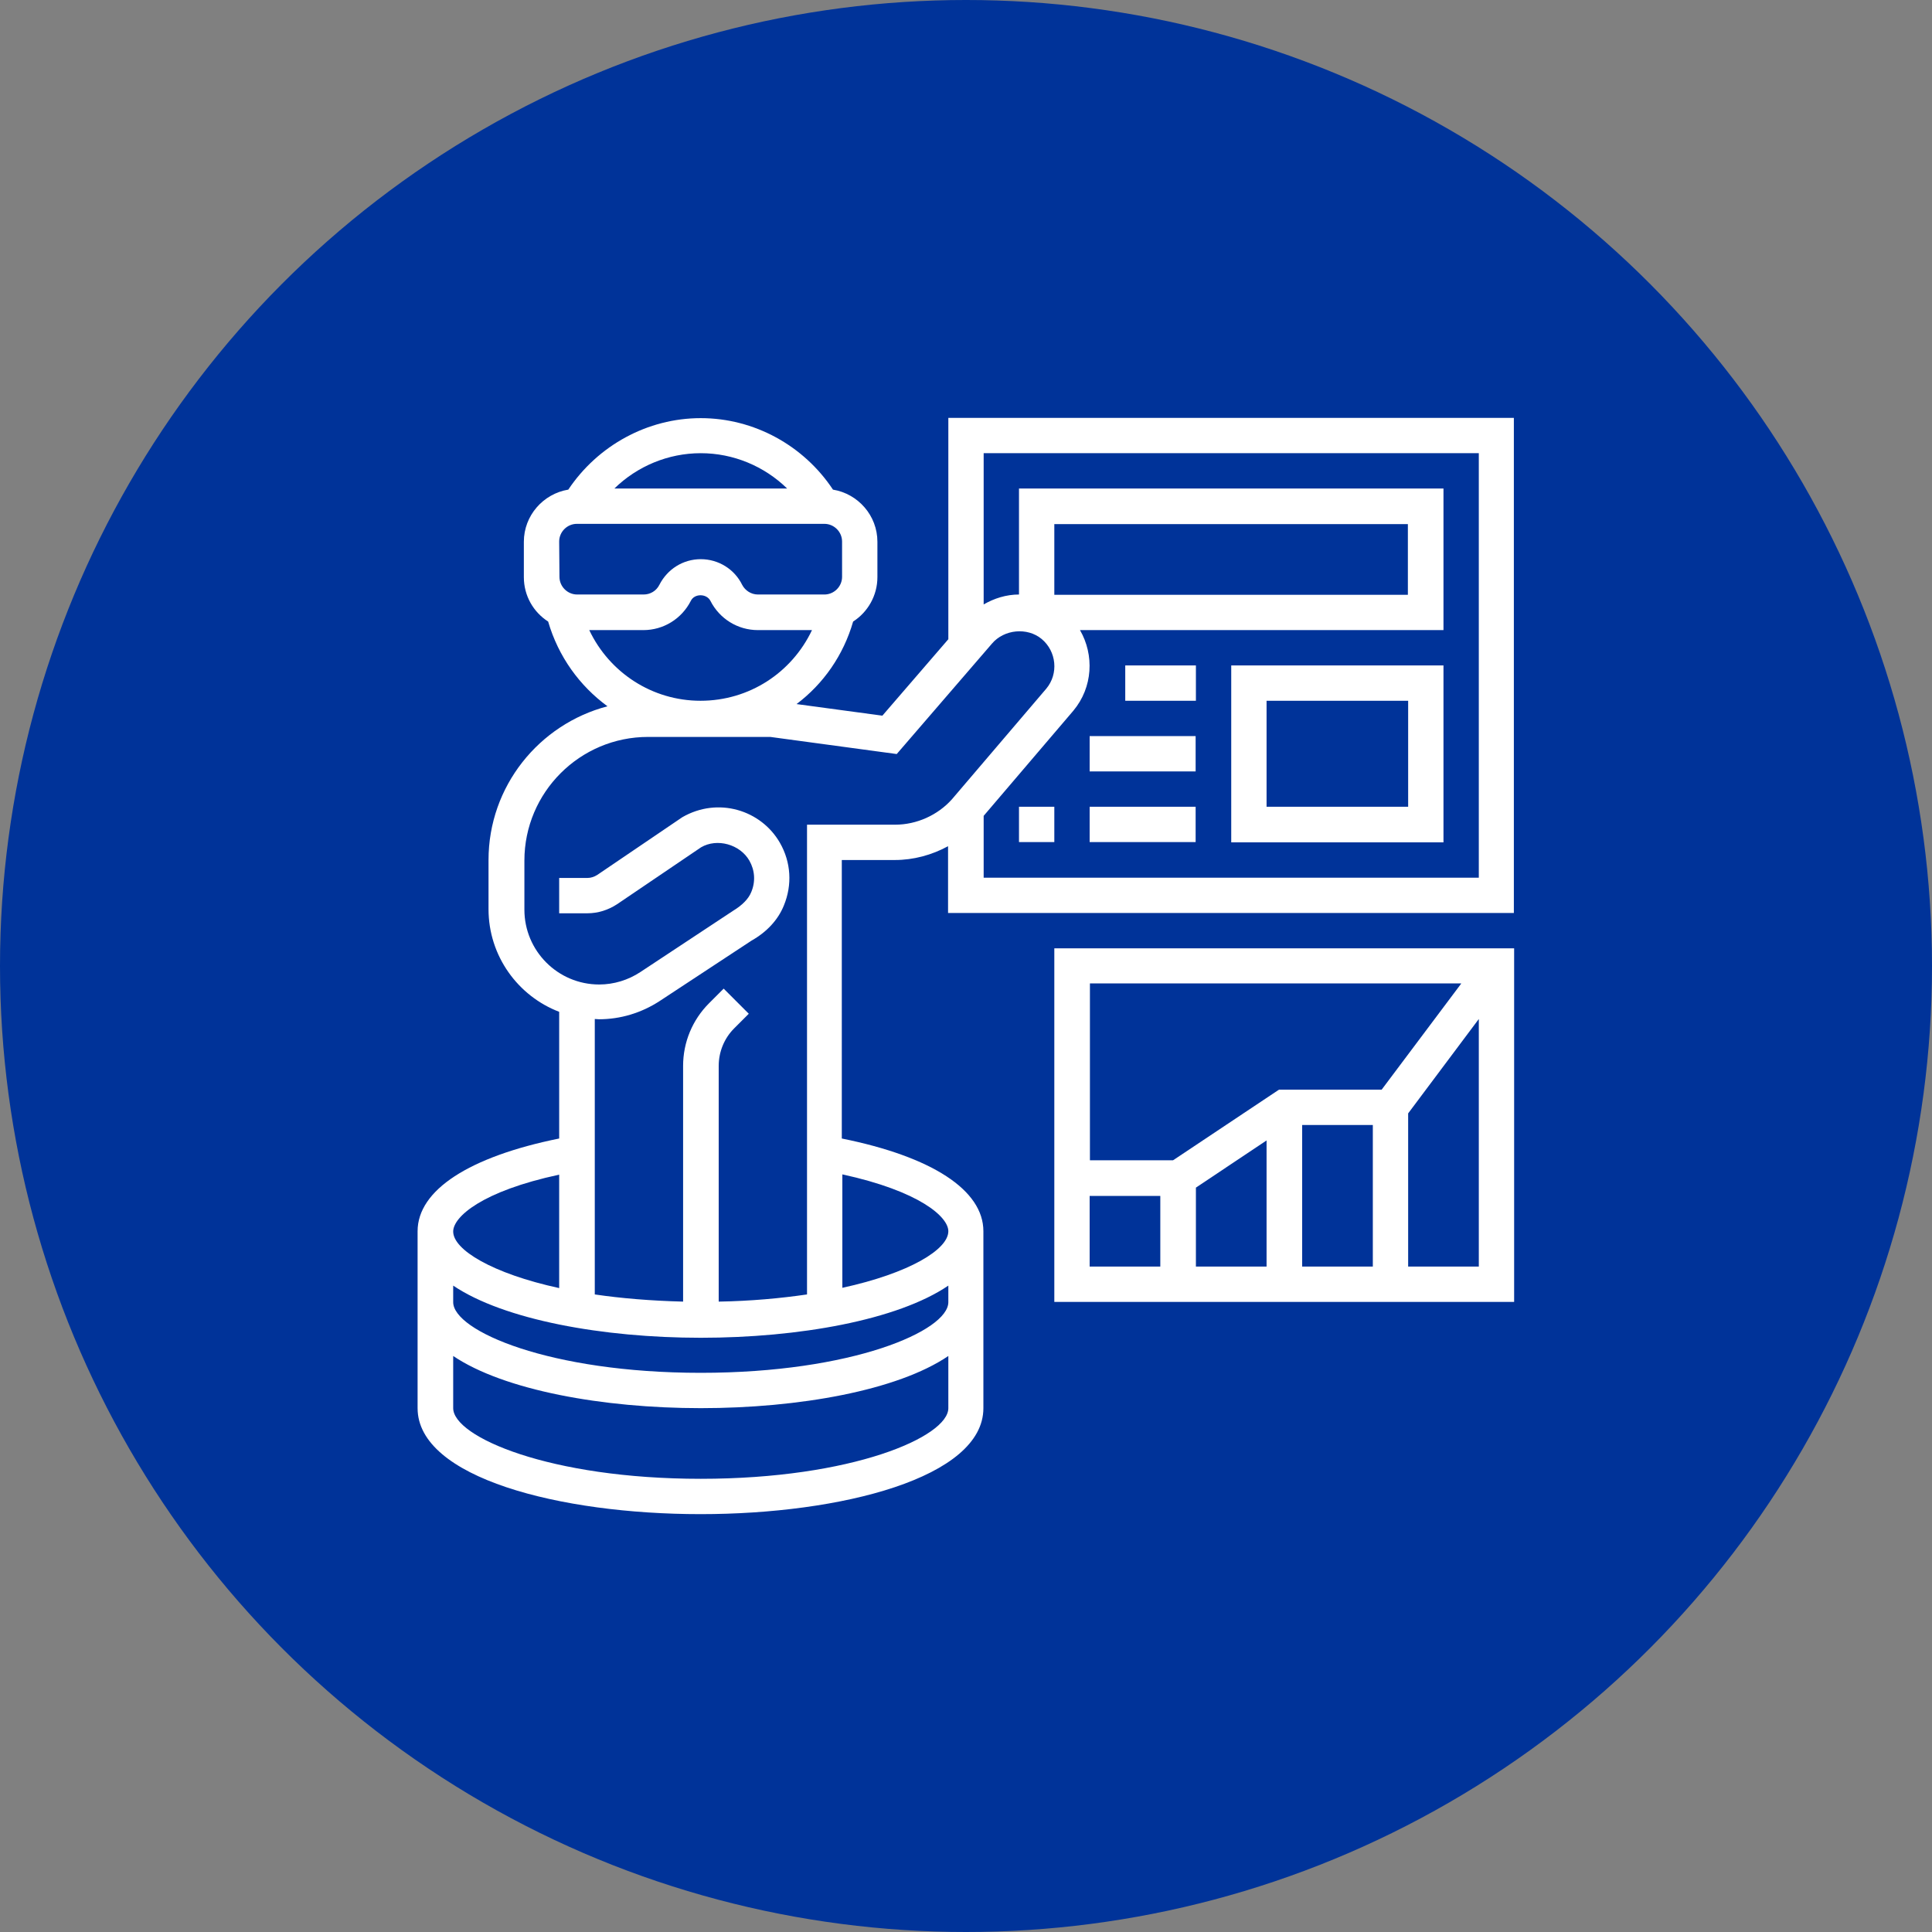 <?xml version="1.0" encoding="UTF-8"?>
<!-- Generator: Adobe Illustrator 27.0.1, SVG Export Plug-In . SVG Version: 6.00 Build 0)  -->
<svg xmlns="http://www.w3.org/2000/svg" xmlns:xlink="http://www.w3.org/1999/xlink" version="1.1" id="Layer_1" x="0px" y="0px" viewBox="0 0 700 700" style="enable-background:new 0 0 700 700;" xml:space="preserve">
<rect x="0" y="0" width="700" height="700" fill="#808080" stroke="none"/>
<style type="text/css">
	.st0{fill-rule:evenodd;clip-rule:evenodd;fill:#003399;}
	.st1{fill:#FFFFFF;}
</style>
<circle class="st0" cx="350" cy="350" r="350"></circle>
<g>
	<path class="st1" d="M343.6,151.4v80.2l-23.9,27.7l-31.1-4.2c9.7-7.3,17-17.7,20.5-29.9c5.3-3.4,8.8-9.4,8.8-16.1l0-12.8   c0-9.5-7-17.4-16.1-18.9c-10.6-16-28.6-25.9-47.9-25.9c-19.3,0-37.3,9.9-48,25.9c-9.1,1.5-16.1,9.4-16.1,18.9v12.8   c0,6.8,3.5,12.7,8.8,16.1c3.7,12.7,11.4,23.3,21.5,30.7c-24.8,6.5-43.1,29-43.1,55.7v17.8c0,17,10.7,31.5,25.6,37.2v45.9   c-32.6,6.6-51.3,18.7-51.3,33.6v64.1c0,25.2,51.6,38.4,102.5,38.4s102.5-13.2,102.5-38.4v-64.1c0-14.9-18.6-27-51.3-33.6V311.6   l19.1,0h0.1c6.8,0,13.4-1.8,19.3-5v24.2h205V151.4L343.6,151.4z M285.2,177h-62.6c8.3-8.1,19.5-12.8,31.3-12.8   C265.7,164.2,276.9,168.9,285.2,177z M202.6,196.2c0-3.5,2.9-6.4,6.4-6.4h89.7c3.5,0,6.4,2.9,6.4,6.4V209c0,3.5-2.9,6.4-6.4,6.4   h-24.1c-2.4,0-4.6-1.4-5.7-3.5c-2.8-5.7-8.6-9.3-15-9.3c-6.4,0-12.1,3.6-15,9.3c-1.1,2.2-3.3,3.5-5.7,3.5h-24.1   c-3.5,0-6.4-2.9-6.4-6.4L202.6,196.2z M213.5,228.3h19.6c7.3,0,13.9-4.1,17.2-10.6c1.3-2.7,5.7-2.7,7.1,0   c3.3,6.5,9.9,10.6,17.2,10.6h19.6c-7.3,15.4-22.7,25.6-40.4,25.6C236.3,253.9,220.8,243.7,213.5,228.3L213.5,228.3z M202.6,425.6   v41.1c-24.3-5.3-38.4-13.9-38.4-20.5C164.2,440.9,174.6,431.6,202.6,425.6L202.6,425.6z M253.9,535.8c-54.8,0-89.7-15.2-89.7-25.6   v-18.9c18.4,12.4,54.2,18.9,89.7,18.9s71.3-6.4,89.7-18.9v18.9C343.6,520.6,308.7,535.8,253.9,535.8z M253.9,497.4   c-54.8,0-89.7-15.2-89.7-25.6v-6c18.4,12.4,54.2,18.9,89.7,18.9s71.3-6.4,89.7-18.9v6C343.6,482.2,308.7,497.4,253.9,497.4z    M343.6,446.1c0,6.6-14.1,15.2-38.4,20.5v-41.1C333.2,431.6,343.6,440.9,343.6,446.1L343.6,446.1z M324.3,298.8l-31.9,0l0,170.2   c-9.6,1.4-20.3,2.4-32,2.6v-85.4c0-5.1,2-10,5.6-13.6l5.3-5.3l-9.1-9.1l-5.3,5.3c-6,6-9.4,14.1-9.4,22.7v85.4   c-11.7-0.3-22.5-1.2-32-2.6l0-99.8c0.5,0,1,0.1,1.5,0.1c7.8,0,15.4-2.3,22-6.6l33.3-21.9c5.5-3.1,9.6-7.5,11.7-12.7   c3.1-7.5,2.6-15.7-1.4-22.7c-6.8-11.9-22.4-16.8-35.4-9.3l-30.8,20.9c-1.1,0.7-2.3,1.1-3.6,1.1h-10.2v12.8h10.2   c3.9,0,7.6-1.2,10.8-3.3l30.4-20.6c5.8-3.4,14.1-1.1,17.5,4.8c2,3.5,2.3,7.6,0.7,11.4c-1,2.5-3.3,4.8-6.6,6.8l-33.6,22.2   c-4.4,2.9-9.6,4.5-14.9,4.5c-15,0-27.1-12.2-27.1-27.1v-17.8c0-24.7,20.1-44.8,44.8-44.8h19.1c0.1,0,0.1,0,0.1,0s0.1,0,0.1,0h25   l45.8,6.2l34.5-40c4.4-5.2,12.8-6,18-1.7c5.4,4.5,6.2,12.6,1.7,18l-34.2,40.1C339.8,295.3,332.2,298.8,324.3,298.8L324.3,298.8   L324.3,298.8z M382,215.5v-25.6h128.1v25.6H382z M535.8,318H356.4v-22.4l32.5-38.1c7.1-8.5,7.6-20.2,2.4-29.2H523V177H369.2v38.4   c-4.6,0-9,1.4-12.8,3.6v-54.8h179.4L535.8,318z"></path>
	<path class="st1" d="M446.1,305.2H523v-64.1h-76.9V305.2z M458.9,253.9h51.3v38.4h-51.3V253.9z"></path>
	<path class="st1" d="M407.7,241.1h25.6v12.8h-25.6V241.1z"></path>
	<path class="st1" d="M369.2,292.3H382v12.8h-12.8V292.3z"></path>
	<path class="st1" d="M394.8,292.3h38.4v12.8h-38.4V292.3z"></path>
	<path class="st1" d="M394.8,266.7h38.4v12.8h-38.4V266.7z"></path>
	<path class="st1" d="M382,471.7h166.6V343.6H382V471.7z M394.8,433.3h25.6v25.6h-25.6V433.3z M497.4,458.9h-25.6v-51.3h25.6V458.9z    M458.9,458.9h-25.6v-28.6l25.6-17.1V458.9z M510.2,458.9v-55.5l25.6-34.2v89.7H510.2z M529.4,356.4l-28.8,38.4h-37.2l-38.4,25.6   h-30.1v-64.1H529.4z"></path>
</g>
</svg>
